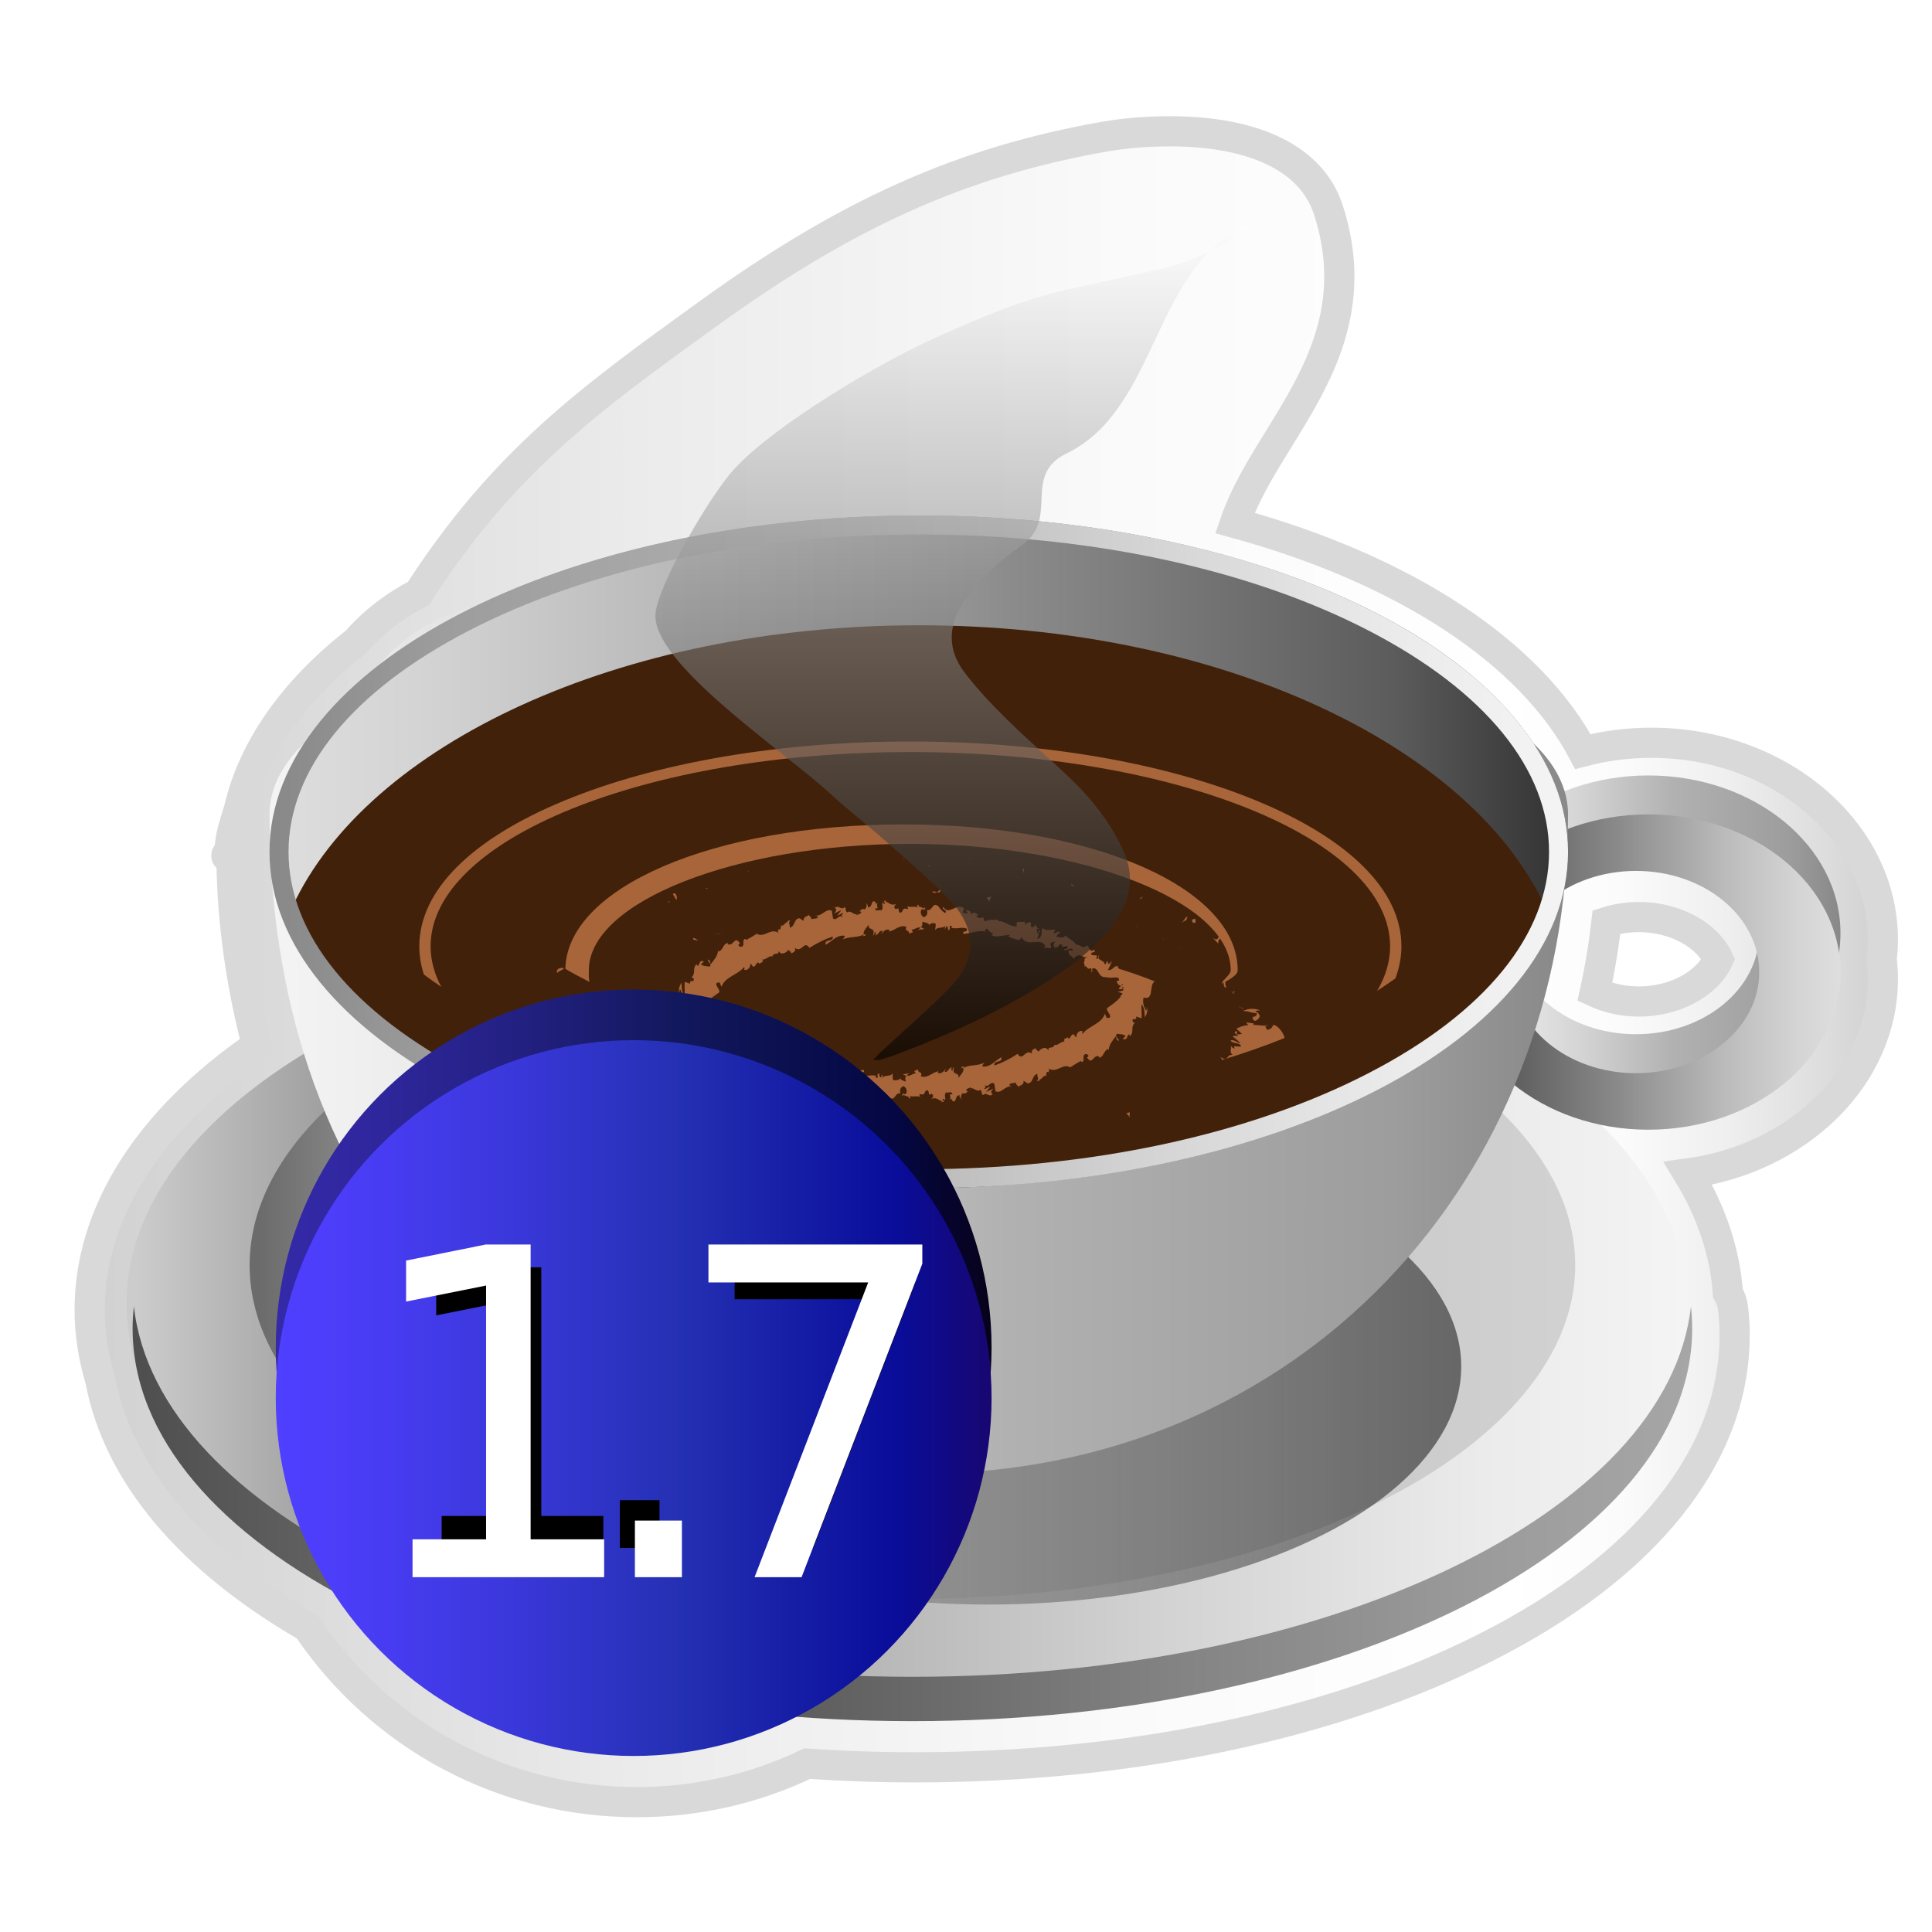 <?xml version="1.0" encoding="UTF-8" standalone="no"?>
<!-- Generator: Adobe Illustrator 16.0.0, SVG Export Plug-In . SVG Version: 6.00 Build 0)  -->

<svg
   xmlns:dc="http://purl.org/dc/elements/1.1/"
   xmlns:cc="http://creativecommons.org/ns#"
   xmlns:rdf="http://www.w3.org/1999/02/22-rdf-syntax-ns#"
   xmlns:svg="http://www.w3.org/2000/svg"
   xmlns="http://www.w3.org/2000/svg"
   xmlns:xlink="http://www.w3.org/1999/xlink"
   xmlns:sodipodi="http://sodipodi.sourceforge.net/DTD/sodipodi-0.dtd"
   xmlns:inkscape="http://www.inkscape.org/namespaces/inkscape"
   version="1.1"
   id="Capa_1"
   x="0px"
   y="0px"
   width="64px"
   height="64px"
   viewBox="0 0 64 64"
   enable-background="new 0 0 64 64"
   xml:space="preserve"
   inkscape:version="0.91 r"
   sodipodi:docname="openjdk17.svg"><defs
     id="defs337"><linearGradient
       y2="32.022"
       x2="62.372"
       y1="32.022"
       x1="2.97"
       gradientUnits="userSpaceOnUse"
       id="SVGID_1_"><stop
         id="stop9"
         style="stop-color:#D1D1D1"
         offset="0" /><stop
         id="stop11"
         style="stop-color:#D2D2D2"
         offset="0.008" /><stop
         id="stop13"
         style="stop-color:#EBEBEB"
         offset="0.303" /><stop
         id="stop15"
         style="stop-color:#FAFAFA"
         offset="0.573" /><stop
         id="stop17"
         style="stop-color:#FFFFFF"
         offset="0.792" /><stop
         id="stop19"
         style="stop-color:#FBFBFB"
         offset="0.854" /><stop
         id="stop21"
         style="stop-color:#EFEFEF"
         offset="0.913" /><stop
         id="stop23"
         style="stop-color:#DCDCDC"
         offset="0.971" /><stop
         id="stop25"
         style="stop-color:#D0D0D0"
         offset="1" /></linearGradient><linearGradient
       y2="140.821"
       x2="32.671"
       y1="316.887"
       x1="32.671"
       gradientUnits="userSpaceOnUse"
       id="SVGID_2_"><stop
         id="stop28"
         style="stop-color:#404040"
         offset="0.006" /><stop
         id="stop30"
         style="stop-color:#787878"
         offset="0.135" /><stop
         id="stop32"
         style="stop-color:#999999"
         offset="0.433" /><stop
         id="stop34"
         style="stop-color:#B7B7B7"
         offset="0.641" /><stop
         id="stop36"
         style="stop-color:#D0D0D0"
         offset="0.865" /><stop
         id="stop38"
         style="stop-color:#D9D9D9"
         offset="1" /></linearGradient><linearGradient
       y2="30.91"
       x2="60.968"
       y1="30.91"
       x1="48.237"
       gradientUnits="userSpaceOnUse"
       id="SVGID_7_"><stop
         id="stop97"
         style="stop-color:#F4F4F4"
         offset="0" /><stop
         id="stop99"
         style="stop-color:#EBEBEB"
         offset="0.131" /><stop
         id="stop101"
         style="stop-color:#D1D1D1"
         offset="0.348" /><stop
         id="stop103"
         style="stop-color:#B1B1B1"
         offset="0.567" /><stop
         id="stop105"
         style="stop-color:#9D9D9D"
         offset="0.865" /><stop
         id="stop107"
         style="stop-color:#898989"
         offset="0.994" /></linearGradient><linearGradient
       y2="32.201"
       x2="60.968"
       y1="32.201"
       x1="48.237"
       gradientUnits="userSpaceOnUse"
       id="SVGID_8_"><stop
         id="stop112"
         style="stop-color:#333333"
         offset="0.006" /><stop
         id="stop114"
         style="stop-color:#5C5C5C"
         offset="0.135" /><stop
         id="stop116"
         style="stop-color:#8C8C8C"
         offset="0.433" /><stop
         id="stop118"
         style="stop-color:#929292"
         offset="0.462" /><stop
         id="stop120"
         style="stop-color:#BBBBBB"
         offset="0.7" /><stop
         id="stop122"
         style="stop-color:#D4D4D4"
         offset="0.887" /><stop
         id="stop124"
         style="stop-color:#DEDEDE"
         offset="1" /></linearGradient><linearGradient
       y2="34.535"
       x2="51.944"
       y1="34.535"
       x1="8.928"
       gradientUnits="userSpaceOnUse"
       id="SVGID_9_"><stop
         id="stop129"
         style="stop-color:#F4F4F4"
         offset="0" /><stop
         id="stop131"
         style="stop-color:#EBEBEB"
         offset="0.131" /><stop
         id="stop133"
         style="stop-color:#D1D1D1"
         offset="0.348" /><stop
         id="stop135"
         style="stop-color:#B1B1B1"
         offset="0.567" /><stop
         id="stop137"
         style="stop-color:#9D9D9D"
         offset="0.865" /><stop
         id="stop139"
         style="stop-color:#898989"
         offset="0.994" /></linearGradient><linearGradient
       y2="19.848"
       x2="16.241"
       y1="26.56"
       x1="16.241"
       gradientUnits="userSpaceOnUse"
       id="SVGID_10_"><stop
         id="stop144"
         style="stop-color:#FFFFFF"
         offset="0" /><stop
         id="stop146"
         style="stop-color:#FFFFFF;stop-opacity:0"
         offset="1" /></linearGradient><linearGradient
       y2="28.219"
       x2="51.944"
       y1="28.219"
       x1="8.928"
       gradientUnits="userSpaceOnUse"
       id="SVGID_11_"><stop
         id="stop151"
         style="stop-color:#DEDEDE"
         offset="0" /><stop
         id="stop153"
         style="stop-color:#D4D4D4"
         offset="0.113" /><stop
         id="stop155"
         style="stop-color:#BBBBBB"
         offset="0.3" /><stop
         id="stop157"
         style="stop-color:#929292"
         offset="0.538" /><stop
         id="stop159"
         style="stop-color:#8C8C8C"
         offset="0.567" /><stop
         id="stop161"
         style="stop-color:#5C5C5C"
         offset="0.865" /><stop
         id="stop163"
         style="stop-color:#333333"
         offset="0.994" /></linearGradient><filter
       id="filter4637"><feGaussianBlur
         id="feGaussianBlur4639"
         stdDeviation="4" /></filter><filter
       height="1.487"
       y="-0.244"
       width="1.285"
       x="-0.143"
       id="filter4641"><feGaussianBlur
         id="feGaussianBlur4643"
         stdDeviation="0.944" /></filter><linearGradient
       y2="42.003"
       x2="41.733"
       y1="42.003"
       x1="9.847"
       gradientUnits="userSpaceOnUse"
       id="SVGID_14_-8"><stop
         id="stop302"
         style="stop-color:#3429A8"
         offset="0" /><stop
         id="stop304"
         style="stop-color:#30279F"
         offset="0.119" /><stop
         id="stop306"
         style="stop-color:#242185"
         offset="0.317" /><stop
         id="stop308-7"
         style="stop-color:#12185C"
         offset="0.567" /><stop
         id="stop310-3"
         style="stop-color:#040743"
         offset="0.865" /><stop
         id="stop312-9"
         style="stop-color:#07021C"
         offset="0.994" /></linearGradient><linearGradient
       y2="43.419"
       x2="41.733"
       y1="43.419"
       x1="9.847"
       gradientUnits="userSpaceOnUse"
       id="SVGID_15_-2"><stop
         id="stop317"
         style="stop-color:#4F3FFF"
         offset="0" /><stop
         id="stop319"
         style="stop-color:#4A3DF6"
         offset="0.119" /><stop
         id="stop321"
         style="stop-color:#3B38DC"
         offset="0.317" /><stop
         id="stop323"
         style="stop-color:#2430B3"
         offset="0.567" /><stop
         id="stop325-1"
         style="stop-color:#090D9A"
         offset="0.865" /><stop
         id="stop327-4"
         style="stop-color:#170773"
         offset="0.994" /></linearGradient><linearGradient
       inkscape:collect="always"
       xlink:href="#SVGID_14_-8"
       id="linearGradient3599"
       gradientUnits="userSpaceOnUse"
       x1="9.135"
       y1="45.474"
       x2="32.847"
       y2="45.474" /><linearGradient
       inkscape:collect="always"
       xlink:href="#SVGID_15_-2"
       id="linearGradient3601"
       gradientUnits="userSpaceOnUse"
       x1="9.135"
       y1="45.474"
       x2="32.847"
       y2="45.474" /><linearGradient
       style="fill:url(#linearGradient3597)"
       id="SVGID_13_"
       gradientUnits="userSpaceOnUse"
       x1="5.623"
       y1="44.634"
       x2="43.413"
       y2="44.634"><stop
         offset="0"
         style="stop-color:#A83829;fill:url(#linearGradient3597)"
         id="stop293" /><stop
         offset="0.119"
         style="stop-color:#9F3326;fill:url(#linearGradient3597)"
         id="stop295" /><stop
         offset="0.317"
         style="stop-color:#85271E;fill:url(#linearGradient3597)"
         id="stop297" /><stop
         offset="0.567"
         style="stop-color:#5C1212;fill:url(#linearGradient3597)"
         id="stop299" /><stop
         offset="0.865"
         style="stop-color:#430604;fill:url(#linearGradient3597)"
         id="stop301" /><stop
         offset="0.994"
         style="stop-color:#1C0602;fill:url(#linearGradient3597)"
         id="stop303" /></linearGradient><linearGradient
       style="fill:url(#linearGradient3597)"
       id="SVGID_14_"
       gradientUnits="userSpaceOnUse"
       x1="5.623"
       y1="46.313"
       x2="43.413"
       y2="46.313"><stop
         offset="0"
         style="stop-color:#FF553F;fill:url(#linearGradient3597)"
         id="stop308" /><stop
         offset="0.119"
         style="stop-color:#F64F3C;fill:url(#linearGradient3597)"
         id="stop310" /><stop
         offset="0.317"
         style="stop-color:#DC3F33;fill:url(#linearGradient3597)"
         id="stop312" /><stop
         offset="0.567"
         style="stop-color:#B32424;fill:url(#linearGradient3597)"
         id="stop314" /><stop
         offset="0.865"
         style="stop-color:#9A0E09;fill:url(#linearGradient3597)"
         id="stop316" /><stop
         offset="0.994"
         style="stop-color:#731807;fill:url(#linearGradient3597)"
         id="stop318" /></linearGradient></defs><sodipodi:namedview
     pagecolor="#ffffff"
     bordercolor="#666666"
     borderopacity="1"
     objecttolerance="10"
     gridtolerance="10"
     guidetolerance="10"
     inkscape:pageopacity="0"
     inkscape:pageshadow="2"
     inkscape:window-width="640"
     inkscape:window-height="480"
     id="namedview335"
     showgrid="false"
     inkscape:zoom="8.8167377"
     inkscape:cx="38.521638"
     inkscape:cy="6.2680977"
     inkscape:current-layer="Capa_1" /><filter
     id="AI_DesenfoqueGaussiano_4"
     x="-0.143"
     width="1.285"
     y="-0.244"
     height="1.487"><feGaussianBlur
       stdDeviation="0.944"
       id="feGaussianBlur4" /></filter><path
     inkscape:connector-curvature="0"
     style="fill:url(#SVGID_1_);stroke:url(#SVGID_2_);stroke-miterlimit:10"
     id="path40"
     d="m 62.372,31.132 c 0,-3.599 -3.44,-6.527 -7.67,-6.527 -0.769,0 -1.535,0.098 -2.267,0.291 -1.741,-3.29 -5.9,-6.031 -11.528,-7.571 0.336,-0.979 0.892,-1.877 1.473,-2.817 1.25,-2.027 2.669,-4.325 1.625,-7.552 -0.544,-1.682 -2.414,-2.607 -5.267,-2.607 -0.981,0 -1.75,0.108 -2.118,0.172 -4.716,0.825 -8.527,2.522 -13.153,5.863 -3.922,2.831 -6.78,4.895 -9.602,9.269 -0.809,0.42 -1.515,0.968 -2.065,1.604 -2.069,1.616 -3.409,3.523 -3.879,5.526 -0.132,0.456 -0.312,0.923 -0.312,1.393 0,0.051 -0.109,0.104 -0.109,0.154 l 0,0.038 c 0,0.026 0.109,0.051 0.109,0.075 0,0.038 0.058,0.075 0.061,0.113 0.029,2.067 0.333,4.104 0.845,6.074 -3.594,2.47 -5.545,5.555 -5.545,8.761 0,0.78 0.123,1.563 0.353,2.328 0.585,3.102 2.955,5.924 6.858,8.181 2.458,3.636 6.511,5.798 10.909,5.798 1.978,0 3.877,-0.428 5.65,-1.275 1.186,0.081 2.391,0.122 3.585,0.122 7.099,0 13.795,-1.403 18.853,-3.95 5.343,-2.69 8.284,-6.371 8.284,-10.364 0,-0.285 -0.017,-0.581 -0.05,-0.878 -0.021,-0.189 -0.081,-0.365 -0.173,-0.52 -0.097,-1.355 -0.544,-2.692 -1.32,-3.961 3.652,-0.498 6.453,-3.199 6.453,-6.446 0,-0.21 -0.014,-0.426 -0.039,-0.645 0.025,-0.222 0.039,-0.439 0.039,-0.649 z m -8.078,2.044 c -0.521,0 -1.025,-0.111 -1.463,-0.315 0.17,-0.772 0.299,-1.548 0.386,-2.319 0.339,-0.107 0.702,-0.163 1.077,-0.163 1.187,0 2.252,0.583 2.63,1.399 -0.378,0.815 -1.444,1.398 -2.63,1.398 z"
     stroke-miterlimit="10" /><g
     id="g42"><linearGradient
       y2="43.168"
       x2="55.855"
       y1="43.168"
       x1="4.19"
       gradientUnits="userSpaceOnUse"
       id="SVGID_3_"><stop
         id="stop45"
         style="stop-color:#CCCCCC"
         offset="0.006" /><stop
         id="stop47"
         style="stop-color:#9D9D9D"
         offset="0.135" /><stop
         id="stop49"
         style="stop-color:#B1B1B1"
         offset="0.433" /><stop
         id="stop51"
         style="stop-color:#D1D1D1"
         offset="0.652" /><stop
         id="stop53"
         style="stop-color:#EBEBEB"
         offset="0.869" /><stop
         id="stop55"
         style="stop-color:#F4F4F4"
         offset="1" /></linearGradient><ellipse
       style="fill:url(#SVGID_3_)"
       id="ellipse57"
       ry="13.008"
       rx="25.832"
       cy="43.167"
       cx="30.022" /><linearGradient
       y2="41.909"
       x2="52.181"
       y1="41.909"
       x1="8.269"
       gradientUnits="userSpaceOnUse"
       id="SVGID_4_"><stop
         id="stop60"
         style="stop-color:#6B6B6B"
         offset="0.006" /><stop
         id="stop62"
         style="stop-color:#9D9D9D"
         offset="0.135" /><stop
         id="stop64"
         style="stop-color:#B1B1B1"
         offset="0.433" /><stop
         id="stop66"
         style="stop-color:#C8C8C8"
         offset="0.768" /><stop
         id="stop68"
         style="stop-color:#D1D1D1"
         offset="0.99" /></linearGradient><ellipse
       style="fill:url(#SVGID_4_)"
       id="ellipse70"
       ry="11.055"
       rx="21.956"
       cy="41.91"
       cx="30.225" /><g
       style="opacity:0.5;filter:url(#AI_DesenfoqueGaussiano_4)"
       id="g72"><linearGradient
         y2="45.267"
         x2="48.405"
         y1="45.267"
         x1="17.082"
         gradientUnits="userSpaceOnUse"
         id="SVGID_5_"><stop
           id="stop75"
           style="stop-color:#000000;stop-opacity:0"
           offset="0" /><stop
           id="stop77"
           style="stop-color:#000000"
           offset="1" /></linearGradient><ellipse
         style="fill:url(#SVGID_5_)"
         id="ellipse79"
         ry="7.886"
         rx="15.661"
         cy="45.267"
         cx="32.744" /></g><linearGradient
       y2="50.144"
       x2="56.057"
       y1="50.144"
       x1="4.394"
       gradientUnits="userSpaceOnUse"
       id="SVGID_6_"><stop
         id="stop82"
         style="stop-color:#4F4F4F"
         offset="0.006" /><stop
         id="stop84"
         style="stop-color:#636363"
         offset="0.135" /><stop
         id="stop86"
         style="stop-color:#5E5E5E"
         offset="0.433" /><stop
         id="stop88"
         style="stop-color:#838383"
         offset="0.668" /><stop
         id="stop90"
         style="stop-color:#9C9C9C"
         offset="0.875" /><stop
         id="stop92"
         style="stop-color:#A6A6A6"
         offset="1" /></linearGradient><path
       inkscape:connector-curvature="0"
       style="fill:url(#SVGID_6_)"
       id="path94"
       d="m 30.226,55.546 c -13.777,0 -25.034,-5.43 -25.791,-12.273 -0.026,0.243 -0.042,0.488 -0.042,0.734 0,7.185 11.565,13.008 25.832,13.008 14.266,0 25.831,-5.824 25.831,-13.008 0,-0.246 -0.015,-0.491 -0.041,-0.734 -0.756,6.843 -12.013,12.273 -25.789,12.273 z" /></g><path
     inkscape:connector-curvature="0"
     style="fill:url(#SVGID_7_)"
     id="path109"
     d="m 54.603,25.688 c -3.515,0 -6.365,2.338 -6.365,5.222 0,2.885 2.851,5.223 6.365,5.223 3.516,0 6.365,-2.338 6.365,-5.223 0,-2.885 -2.85,-5.222 -6.365,-5.222 z m -0.409,8.572 c -2.255,0 -4.083,-1.5 -4.083,-3.351 0,-1.85 1.828,-3.35 4.083,-3.35 2.255,0 4.083,1.5 4.083,3.35 0,1.851 -1.828,3.351 -4.083,3.351 z" /><path
     inkscape:connector-curvature="0"
     style="fill:url(#SVGID_8_)"
     id="path126"
     d="m 54.603,26.978 c -3.515,0 -6.365,2.338 -6.365,5.223 0,2.884 2.851,5.222 6.365,5.222 3.516,0 6.365,-2.338 6.365,-5.222 0,-2.885 -2.85,-5.223 -6.365,-5.223 z m -0.409,8.573 c -2.255,0 -4.083,-1.5 -4.083,-3.35 0,-1.85 1.828,-3.351 4.083,-3.351 2.255,0 4.083,1.501 4.083,3.351 0,1.85 -1.828,3.35 -4.083,3.35 z" /><path
     inkscape:connector-curvature="0"
     style="fill:url(#SVGID_9_)"
     id="path141"
     d="m 51.944,27 c 0,12 -8.812,21.821 -21.508,21.821 C 15.957,48.821 8.928,39 8.928,27 c 0,-9 43.016,-9 43.016,0 z" /><path
     inkscape:connector-curvature="0"
     style="fill:url(#SVGID_10_)"
     id="path148"
     d="m 20.556,21.636 c 0.595,1.639 -0.855,3.668 -3.239,4.535 -2.383,0.864 -4.797,0.238 -5.392,-1.4 -0.596,-1.638 0.855,-3.668 3.238,-4.534 2.383,-0.866 4.798,-0.238 5.393,1.399 z" /><ellipse
     style="fill:url(#SVGID_11_)"
     id="ellipse165"
     ry="11.144"
     rx="21.508"
     cy="28.219"
     cx="30.436" /><g
     id="g167"><path
       style="fill:#42210b"
       inkscape:connector-curvature="0"
       id="path169"
       d="m 30.436,39.363 c 9.916,0 18.263,-3.95 20.751,-9.325 -2.488,-5.375 -10.836,-9.325 -20.751,-9.325 -9.916,0 -18.264,3.95 -20.751,9.325 2.487,5.375 10.835,9.325 20.751,9.325 z" /></g><g
     id="g171"><linearGradient
       y2="28.219"
       x2="51.944"
       y1="28.219"
       x1="8.928"
       gradientUnits="userSpaceOnUse"
       id="SVGID_12_"><stop
         id="stop174"
         style="stop-color:#898989"
         offset="0.006" /><stop
         id="stop176"
         style="stop-color:#9D9D9D"
         offset="0.135" /><stop
         id="stop178"
         style="stop-color:#B1B1B1"
         offset="0.433" /><stop
         id="stop180"
         style="stop-color:#D1D1D1"
         offset="0.652" /><stop
         id="stop182"
         style="stop-color:#EBEBEB"
         offset="0.869" /><stop
         id="stop184"
         style="stop-color:#F4F4F4"
         offset="1" /></linearGradient><path
       inkscape:connector-curvature="0"
       style="fill:url(#SVGID_12_)"
       id="path186"
       d="m 30.436,17.704 c 5.646,0 10.944,1.135 14.918,3.194 3.845,1.992 5.96,4.591 5.96,7.321 0,2.73 -2.115,5.33 -5.96,7.321 -3.975,2.059 -9.272,3.192 -14.918,3.192 -5.646,0 -10.945,-1.132 -14.919,-3.191 -3.843,-1.992 -5.959,-4.591 -5.959,-7.321 0,-2.73 2.116,-5.33 5.959,-7.321 3.974,-2.06 9.273,-3.195 14.919,-3.195 m 0,-0.629 c -11.878,0 -21.508,4.989 -21.508,11.145 0,6.155 9.63,11.144 21.508,11.144 11.878,0 21.508,-4.989 21.508,-11.144 0,-6.156 -9.63,-11.145 -21.508,-11.145 l 0,0 z" /></g><g
     style="filter:url(#AI_DesenfoqueGaussiano_4)"
     id="g188"><path
       style="fill:#42210b"
       inkscape:connector-curvature="0"
       id="path190"
       d="m 35.657,29.434 c 0.007,0 0.015,0.002 0.019,-0.002 l -0.021,-0.015 c 10e-4,0.006 10e-4,0.011 0.002,0.017 l 0,0 z" /><path
       style="fill:#42210b"
       inkscape:connector-curvature="0"
       id="path192"
       d="m 18.455,32.229 c -0.048,-0.128 0.103,-0.188 0.225,-0.159 -0.008,0.057 -0.15,0.081 -0.225,0.159 z m 3.949,-2.417 -0.114,-0.194 c 0.093,-0.103 0.168,0.132 0.114,0.194 z m 9.741,-1.388 -0.138,0.029 0.188,-0.051 -0.05,0.022 z m 1.744,0.527 c 0.03,-0.106 -0.07,-0.164 0.042,-0.175 l -0.042,0.175 z m 1.604,0.325 0.111,0.098 c -0.059,-0.03 -0.138,-0.026 -0.111,-0.098 z m 4.026,1.29 c -0.061,-0.106 -0.032,-0.112 0.086,-0.13 -0.03,0.033 0.058,0.166 -0.086,0.13 z m 0.833,0.687 c 0,0 -0.044,-0.048 -0.09,-0.095 -0.046,-0.047 -0.093,-0.094 -0.093,-0.094 0.271,0.212 0.179,-0.33 0.319,0.039 -0.113,-0.053 -0.125,0.064 -0.136,0.15 z m -7.585,-1.393 -0.088,-0.12 0.155,-0.038 -0.067,0.158 z m 7.881,2.822 -0.051,0.031 c -0.094,-0.031 -0.047,-0.184 -0.077,-0.24 0.137,-0.037 0.016,0.251 0.128,0.209 l 0.064,-0.038 c -0.026,0.021 -0.048,0.033 -0.064,0.038 z m 0.476,0.694 -0.036,-0.019 c -0.008,10e-4 -0.02,0.004 -0.032,0.009 l -0.002,-0.027 0.034,0.019 c 0.024,-0.004 0.03,0.006 0.036,0.018 0,0 0.02,0.011 0.038,0.021 0.017,0.01 0.035,0.022 0.035,0.022 -0.06,0.003 -0.062,-0.023 -0.073,-0.043 z m 0.469,0.44 c -0.156,-0.024 -0.046,-0.109 -0.116,-0.125 0.093,0 0.19,-0.065 0.148,-0.129 -0.289,-0.027 -0.206,-0.063 -0.453,-0.071 0.205,-0.104 0.433,-0.082 0.576,-0.021 -0.047,0.003 -0.118,-0.006 -0.163,0.03 0.175,0.082 0.2,0.216 0.008,0.316 z" /><path
       style="fill:#a86539"
       inkscape:connector-curvature="0"
       id="path194"
       d="m 39.979,35.263 c 0.003,0 0.006,-10e-4 0.009,-0.002 -0.008,-0.007 -0.013,-0.013 -0.021,-0.022 0.006,0.009 0.008,0.017 0.012,0.024 z" /><path
       style="fill:#a86539"
       inkscape:connector-curvature="0"
       id="path196"
       d="m 41.602,26.515 c -3.06,-1.258 -7.125,-1.952 -11.446,-1.952 -4.32,0 -8.385,0.693 -11.445,1.952 -3.109,1.278 -4.821,2.994 -4.821,4.833 0,0.315 0.052,0.627 0.152,0.934 0.184,0.139 0.376,0.275 0.575,0.408 -0.229,-0.433 -0.353,-0.881 -0.353,-1.342 0,-3.549 7.129,-6.436 15.892,-6.436 8.763,0 15.893,2.887 15.893,6.436 0,0.507 -0.15,1 -0.428,1.473 0.209,-0.134 0.409,-0.271 0.603,-0.411 0.13,-0.348 0.2,-0.702 0.2,-1.062 0,-1.839 -1.713,-3.556 -4.822,-4.833 z" /><path
       style="fill:#a86539"
       inkscape:connector-curvature="0"
       id="path198"
       d="M 23.59,34.073 C 23.582,34.025 23.538,33.987 23.507,33.947 23.43,33.872 23.364,33.779 23.456,33.693 l -0.08,0.025 c -0.091,-0.016 0.04,-0.05 0.054,-0.074 -0.064,0.013 -0.069,0.047 -0.118,0.034 -0.081,-0.142 -0.038,-0.313 0.071,-0.445 0.11,-0.136 0.273,-0.239 0.427,-0.349 0.107,-0.081 -0.26,-0.341 0.028,-0.339 0,0 0.016,0.036 0.032,0.072 0.017,0.036 0.033,0.072 0.033,0.072 0.051,-0.164 0.188,-0.267 0.335,-0.353 0.145,-0.089 0.301,-0.164 0.416,-0.308 0,0.039 0.022,0.078 -0.007,0.093 0.115,0.058 0.241,-0.111 0.202,-0.191 0.053,-0.015 0.049,0.065 0.099,0.09 0.095,0.028 0.107,-0.196 0.192,-0.116 0.008,0.008 0.004,0.022 -0.002,0.035 0.043,-0.052 0.194,-0.062 0.108,-0.15 0.146,0.004 0.218,-0.14 0.346,-0.109 0.015,-0.153 0.242,-0.009 0.195,-0.2 0.061,0.19 0.281,0.085 0.334,-0.029 -0.008,0.066 0.092,0.04 0.085,0.129 0.093,-0.027 0.169,-0.085 0.122,-0.181 0.241,0.185 0.306,-0.273 0.485,10e-4 0.259,-0.167 0.516,-0.289 0.774,-0.377 0.026,0.199 -0.29,0.067 -0.237,0.272 0.23,-0.123 0.347,-0.315 0.607,-0.301 0.069,0.017 -0.023,0.091 -0.041,0.127 0.24,-0.116 0.489,-0.042 0.703,-0.17 0.001,0.019 -0.021,0.041 -0.042,0.059 0.043,-0.011 0.106,0.02 0.092,-0.071 l -0.041,0.028 c -0.086,-0.125 0.151,-0.291 0.154,-0.359 -0.053,0.265 0.233,0.049 0.139,0.386 0.028,-0.02 0.061,-0.065 0.049,-0.125 0.046,0.014 0.062,0.049 0.023,0.121 0.156,-0.061 0.093,-0.152 0.239,-0.159 0.002,0.044 -0.026,0.063 -0.038,0.114 0.068,-0.088 0.138,-0.179 0.264,-0.147 -0.006,0.026 0.009,0.061 -0.027,0.061 0.21,-0.019 0.356,-0.241 0.593,-0.159 -0.067,0.192 0.08,0.062 0.094,0.227 l 0.125,-0.048 -0.05,-0.082 c 0.11,0.005 0.208,-0.116 0.303,-0.06 l -0.083,0.067 c 0,0 0.051,-0.007 0.103,-0.015 0.052,-0.008 0.104,-0.014 0.104,-0.014 L 30.504,30.71 c 0.115,-0.083 -0.023,-0.21 0.124,-0.16 -0.031,0.016 0.15,0.005 0.15,0.104 0,0 0,0 0,0.001 0,-0.051 0.134,-0.105 0.213,-0.06 0.019,0.054 -0.019,0.182 -0.006,0.218 0.061,-0.135 0.264,-0.026 0.343,-0.167 -0.025,0.032 -0.031,0.12 -0.025,0.137 l 0.055,-0.108 c 0.048,0.04 0.055,0.058 0.041,0.126 0.152,0.032 -0.031,-0.213 0.144,-0.109 -0.015,0.008 -0.01,0.024 -0.041,0.04 0.18,0.059 0.362,-0.04 0.523,0.03 0.03,0.171 -0.151,0.027 -0.11,0.172 0.241,-0.006 0.524,-0.141 0.751,-0.068 l -0.04,-0.024 c 0.072,-0.229 0.153,0.141 0.29,0.051 -0.033,0.013 -0.062,0.123 -0.05,0.098 0.15,0.062 0.332,-0.002 0.589,-0.027 l -0.044,0.054 c 0.08,0.072 0.236,0.079 0.326,0.13 0.046,-0.051 0.1,-0.028 0.088,-0.121 0.109,0.201 0.262,0.195 0.419,0.182 0.153,-0.012 0.312,-0.031 0.394,0.148 -0.031,-0.009 -0.092,0.026 -0.066,0.034 l 0.241,0.02 c 0.021,-0.102 -0.007,-0.068 -0.024,-0.158 0.05,-0.049 0.133,-0.072 0.188,-0.051 -0.127,0.027 -0.06,0.155 -0.039,0.223 0.005,-0.031 0.032,-0.059 0.042,-0.089 0.044,0.211 0.1,-0.187 0.211,-0.013 l -0.03,0.046 c 0.069,-0.002 0.155,-0.046 0.213,-0.008 -0.024,0.12 -0.086,0.026 -0.132,0.114 0.09,0.027 0.272,-0.134 0.301,0.008 -0.054,0.014 -0.105,-0.009 -0.157,0.005 0.024,0.165 0.048,0.137 0.102,0.184 l -0.005,-0.006 c 0,0 0.029,0.029 0.058,0.06 0.029,0.031 0.056,0.061 0.056,0.061 l -0.019,-0.05 c 0.127,-0.113 0.19,-0.1 0.249,-0.073 0.062,0.027 0.115,0.072 0.24,0.021 -0.24,0.095 -0.081,0.085 -0.164,0.196 0.016,0.05 0.046,0.113 0.01,0.138 0.124,-0.058 0.055,0.131 0.232,0.048 -0.021,0.037 0.062,0.043 -0.016,0.125 0.096,0.021 0.027,-0.074 0.064,-0.115 0.104,-0.022 0.152,0.059 0.201,0.143 0.023,0.042 0.05,0.082 0.089,0.11 0.037,0.028 0.087,0.046 0.162,0.04 0.191,0.05 0.328,-0.032 0.509,0.047 -0.009,0.044 -0.05,0.061 -0.088,0.067 -0.039,0.007 -0.073,0.003 -0.073,0.003 0.013,0.105 0.059,0.146 0.155,0.181 -0.043,0.01 -0.06,0.042 -0.087,0.089 0.044,0.043 0.164,-0.053 0.155,0.052 -0.053,0.013 -0.135,0.039 -0.192,0.042 0.037,0.018 0.086,0.03 0.132,0.045 0.045,0.017 0.093,0.036 0.13,0.061 -0.062,0.049 -0.132,0.01 -0.191,0.013 0.075,0.05 0.154,0.15 0.288,0.138 L 37.4,33.059 c -0.024,0.019 -0.1,0.031 -0.123,0.021 -0.12,-0.027 0,-0.109 0.037,-0.132 0,0 0.016,0.009 0.028,0.019 0.011,0.01 0.023,0.02 0.023,0.02 0.117,-0.079 0.072,-0.129 0.003,-0.169 -0.069,-0.041 -0.18,-0.059 -0.203,-0.11 0,0 0.049,-0.015 0.096,-0.032 0.05,-0.014 0.098,-0.029 0.098,-0.029 0,0 -0.052,-0.004 -0.104,-0.009 -0.054,-10e-4 -0.105,-0.002 -0.105,-0.002 0.024,-0.048 0.1,-0.127 0.164,-0.095 0.019,-0.125 -0.106,-0.022 -0.073,-0.145 0.008,-0.017 0.018,-0.02 0.028,-0.019 l -0.107,-0.03 c 0.044,-0.013 0.095,-0.098 0.113,-0.039 C 37.258,32.211 37.183,32.145 37.12,32.133 37.054,32.118 37.006,32 37.032,32 l 0.021,0 c -0.222,0 -0.117,0.123 -0.357,0.139 0,0 0.036,-0.062 0.072,-0.144 0.032,-0.082 0.066,-0.154 0.066,-0.154 l -0.109,0.098 c -0.016,-0.017 -0.046,-0.05 -0.005,-0.088 -0.132,0.022 -0.027,0.057 -0.123,0.099 -0.016,-0.165 -0.29,-0.12 -0.187,-0.312 -0.095,0.067 0.046,0.122 -0.099,0.122 0.103,-0.213 -0.14,-0.037 -0.173,-0.175 0.093,-0.089 0.147,0.013 0.112,-0.129 -0.165,0.147 -0.157,-0.136 -0.26,-0.14 -0.084,0.143 -0.206,-0.025 -0.367,-0.033 0.018,-0.022 -0.036,-0.07 -0.108,-0.125 -0.073,-0.053 -0.162,-0.113 -0.215,-0.165 l 0.015,-0.024 c -0.092,0.142 -0.212,0.066 -0.322,0.063 0.041,-0.091 0.072,-0.12 0.143,-0.142 l -0.094,-0.033 c -0.041,0.042 -0.08,0.058 -0.147,0.056 l 0.068,-0.107 c -0.129,-0.034 -0.301,0.055 -0.435,-0.068 -0.044,0.106 0.022,0.338 -0.165,0.362 0.013,-0.061 0.04,-0.163 0.091,-0.173 -0.017,0.003 -0.066,0.033 -0.087,0 l 0.099,-0.08 c -0.059,-0.064 -0.065,0.071 -0.119,0.046 0.028,-0.083 -0.023,-0.072 0.005,-0.136 0.018,-0.004 0.04,0.047 0.074,0.021 -0.062,-0.033 -0.127,-0.104 -0.134,-0.175 -0.01,0.05 -0.035,0.114 -0.086,0.112 -0.127,-0.026 -0.014,-0.113 -0.074,-0.175 -0.048,0.052 -0.113,-0.028 -0.15,0.097 -0.036,-0.009 -0.027,-0.069 -0.032,-0.107 -0.08,0.039 -0.312,-0.053 -0.271,0.1 l 0.014,0.188 C 33.688,30.821 33.968,31 33.963,31 L 34,31 c 0,0 0,-0.279 0,-0.282 l -0.166,-0.049 c 0.004,0.005 -0.076,-0.012 -0.076,-0.006 -0.24,0.109 -0.466,-0.172 -0.693,-0.153 l -0.012,-0.048 c -0.136,0.029 -0.3,-0.019 -0.408,0.062 -0.038,-0.006 -0.082,-0.093 -0.056,-0.142 -0.104,0.02 -0.124,0.064 -0.256,-0.023 0.11,-0.065 -0.027,-0.072 0.108,-0.044 -0.123,-0.053 -0.146,-0.126 -0.298,-0.023 0.062,-0.106 -0.082,-0.152 -0.148,-0.124 l 0.082,0.088 c -0.071,0.009 -0.13,-0.006 -0.19,-0.021 l 0.049,-0.144 c -0.124,-0.103 -0.253,-0.037 -0.37,0.016 -0.117,0.053 -0.223,0.09 -0.315,-0.063 -0.077,0.1 0.14,0.08 0.068,0.197 -0.12,-0.026 -0.235,-0.245 -0.273,-0.247 -0.165,-0.091 -0.167,0.209 -0.34,0.146 0.021,0.053 0.037,0.194 -0.094,0.24 -0.119,-0.022 -0.144,-0.223 -0.066,-0.265 0.03,-0.003 0.044,0.014 0.042,0.031 0.04,-0.018 0.093,-0.038 0.046,-0.097 l -0.018,0.052 c -0.06,-0.056 -0.229,-0.051 -0.188,-0.138 -0.095,0.049 -0.041,0.086 0.027,0.114 -0.156,-0.077 -0.246,-0.006 -0.408,-0.054 0.025,0.028 0.05,0.089 0.025,0.089 -0.239,-0.062 -0.104,0.102 -0.263,0.125 -0.093,-0.079 0.028,-0.193 -0.132,-0.12 -0.101,-0.052 -0.025,-0.14 0.013,-0.184 -0.146,0.106 -0.281,-0.059 -0.368,-0.073 L 29.4,29.814 c -0.047,0.027 -0.085,0.028 -0.125,0.031 l 0.05,0.103 c -0.047,-0.017 -0.085,-0.015 -0.087,-0.059 -0.043,0.071 0.046,0.172 -0.041,0.273 -0.065,-0.051 -0.181,0.065 -0.212,-0.071 0.177,0.032 0.006,-0.109 0.096,-0.159 -0.024,0.004 -0.051,0.003 -0.083,-0.009 -0.008,-0.015 0.005,-0.029 0.017,-0.038 -0.196,-0.112 -0.074,0.164 -0.265,0.175 0.018,-0.081 -0.057,-0.146 -0.088,-0.126 0.078,-0.005 0.05,0.127 -0.015,0.192 -0.128,-0.05 -0.128,0.058 -0.192,0.056 l 0.076,0.022 c -0.016,0.081 -0.078,0.076 -0.159,0.108 -0.014,-0.06 0.072,-0.049 0.038,-0.073 -0.076,0.146 -0.228,-0.121 -0.347,-0.013 -0.068,-0.045 -0.026,-0.145 -0.085,-0.175 -0.132,0.118 -0.176,-0.085 -0.319,0.019 0.062,0.098 0.064,0.072 -0.026,0.188 l 0.241,-0.109 -0.138,0.175 c 0.076,-0.009 0.15,-0.088 0.198,-0.077 -0.065,0.095 -0.061,0.069 -0.011,0.151 -0.128,-0.144 -0.19,0.119 -0.327,0.03 l -0.041,-0.26 C 27.351,30.083 27.256,30.35 27.01,30.33 l 0.084,0.031 c -0.009,0.108 -0.141,0.041 -0.207,0.096 -0.013,-0.087 -0.067,-0.108 -0.112,-0.155 0.019,0.063 -0.174,0.031 -0.152,0.206 l -0.132,-0.089 c -0.202,0 -0.148,0.29 -0.332,0.308 0.026,-0.106 -0.073,-0.144 0.028,-0.243 -0.061,0.016 -0.12,0.015 -0.103,0.073 -0.052,-0.042 -0.13,0.156 -0.21,0.093 -0.013,0.044 0.008,0.134 -0.06,0.146 -0.013,-0.015 -0.014,-0.042 -0.014,-0.042 0.014,0.042 -0.084,0.086 0.006,0.163 -0.136,-0.106 -0.26,-0.061 -0.378,-0.012 -0.12,0.048 -0.23,0.107 -0.355,0.025 -0.115,0.075 -0.254,0.157 -0.363,0.213 -0.005,-0.027 -0.019,-0.041 0.006,-0.041 -0.192,-0.006 0.019,0.266 -0.194,0.263 -0.156,-0.085 0.054,-0.112 -0.026,-0.134 -0.164,-0.244 -0.192,0.132 -0.393,0.047 l 0.02,-0.03 c -0.07,-0.019 -0.112,0.034 -0.153,0.098 -0.041,0.068 -0.08,0.146 -0.158,0.178 0,0 -0.008,-0.025 -0.024,-0.038 -0.011,0.182 -0.152,0.335 -0.247,0.458 -0.037,-0.116 0.018,-0.087 -0.084,-0.161 -0.045,0.055 0.137,0.13 0.054,0.239 -0.077,-0.021 -0.193,0.001 -0.294,-0.079 l 0.102,-0.09 c -0.167,-0.077 -0.134,0.116 -0.206,0.144 l -0.045,-0.055 c -0.073,0.08 -0.073,0.152 -0.075,0.223 -0.002,0.071 -0.01,0.134 -0.084,0.217 l 0.059,0.015 c 0.075,0.193 -0.151,0.019 -0.105,0.19 l -0.181,-0.063 c -0.014,0.092 0.009,0.33 -0.004,0.465 -0.05,-0.058 -0.075,-0.134 -0.088,-0.214 -0.009,-0.077 -0.008,-0.158 -0.015,-0.227 -0.022,0.037 -0.056,0.104 -0.075,0.17 -0.017,0.067 -0.015,0.136 0.019,0.171 -0.004,-0.037 -0.028,-0.094 0.012,-0.115 0.047,0.076 0.075,0.147 0.085,0.217 0.018,0.072 0.008,0.14 -0.007,0.214 -0.089,-0.024 -0.144,-0.012 -0.181,0.025 -0.037,0.036 -0.058,0.095 -0.067,0.161 -0.025,0.125 -0.017,0.263 -0.127,0.35 0.42,0.173 0.863,0.333 1.329,0.48 0.035,-0.058 0.039,-0.107 0.027,-0.148 z" /><path
       style="fill:#a86539"
       inkscape:connector-curvature="0"
       id="path200"
       d="m 36.893,32.196 c 0.008,0.047 0.052,0.084 0.084,0.124 0.077,0.075 0.146,0.167 0.054,0.253 l 0.081,-0.027 c 0.093,0.017 -0.039,0.052 -0.054,0.076 0.065,-0.014 0.067,-0.049 0.118,-0.037 0.081,0.141 0.041,0.314 -0.066,0.447 -0.106,0.137 -0.269,0.243 -0.422,0.354 -0.106,0.083 0.266,0.337 -0.023,0.339 0,0 -0.016,-0.035 -0.032,-0.071 -0.019,-0.036 -0.035,-0.071 -0.035,-0.071 -0.048,0.164 -0.185,0.269 -0.33,0.356 -0.144,0.093 -0.299,0.169 -0.411,0.315 10e-4,-0.039 -0.021,-0.077 0.007,-0.093 -0.117,-0.056 -0.239,0.115 -0.2,0.194 -0.053,0.015 -0.049,-0.064 -0.1,-0.088 -0.096,-0.027 -0.106,0.197 -0.189,0.119 -0.01,-0.009 -0.005,-0.024 0,-0.037 -0.042,0.053 -0.192,0.065 -0.105,0.152 -0.146,-0.002 -0.217,0.144 -0.344,0.113 -0.014,0.153 -0.243,0.013 -0.193,0.203 -0.063,-0.19 -0.281,-0.081 -0.334,0.034 0.008,-0.066 -0.092,-0.039 -0.086,-0.128 -0.093,0.029 -0.169,0.088 -0.12,0.183 -0.243,-0.182 -0.302,0.278 -0.485,0.005 -0.256,0.17 -0.513,0.296 -0.769,0.387 -0.03,-0.199 0.288,-0.071 0.232,-0.276 -0.229,0.126 -0.342,0.321 -0.603,0.311 -0.07,-0.018 0.022,-0.092 0.038,-0.128 -0.238,0.119 -0.488,0.048 -0.702,0.18 0,-0.019 0.021,-0.042 0.044,-0.06 -0.044,0.012 -0.107,-0.017 -0.092,0.072 l 0.042,-0.03 c 0.087,0.124 -0.148,0.294 -0.15,0.362 0.05,-0.266 -0.233,-0.046 -0.144,-0.384 -0.027,0.02 -0.06,0.066 -0.048,0.126 -0.046,-0.014 -0.062,-0.049 -0.024,-0.121 -0.155,0.064 -0.091,0.154 -0.237,0.162 -0.003,-0.044 0.025,-0.063 0.037,-0.115 -0.067,0.09 -0.136,0.182 -0.262,0.152 0.006,-0.027 -0.011,-0.062 0.026,-0.062 -0.209,0.022 -0.353,0.246 -0.591,0.167 0.065,-0.193 -0.081,-0.061 -0.096,-0.226 l -0.124,0.051 0.051,0.08 c -0.109,-0.002 -0.208,0.119 -0.302,0.064 l 0.082,-0.068 c 0,0 -0.051,0.008 -0.102,0.016 -0.052,0.007 -0.104,0.015 -0.104,0.015 l 0.117,0.064 c -0.114,0.085 0.064,0.21 -0.083,0.162 0.03,-0.017 -0.112,-0.004 -0.112,-0.103 l 0,0 c 0,0.052 -0.17,0.107 -0.251,0.062 -0.019,-0.054 -0.003,-0.183 -0.015,-0.219 -0.06,0.136 -0.273,0.029 -0.35,0.173 0.025,-0.033 0.024,-0.12 0.018,-0.138 l -0.056,0.109 c -0.049,-0.039 -0.057,-0.057 -0.044,-0.125 -0.151,-0.03 0.034,0.212 -0.143,0.11 0.016,-0.007 0.009,-0.025 0.041,-0.04 -0.18,-0.057 -0.361,0.044 -0.524,-0.023 -0.031,-0.17 0.15,-0.028 0.108,-0.173 -0.241,0.01 -0.523,0.149 -0.751,0.079 l 0.041,0.024 c -0.07,0.229 -0.155,-0.138 -0.291,-0.047 0.033,-0.013 0.061,-0.123 0.049,-0.098 -0.152,-0.061 -0.332,0.007 -0.588,0.033 l 0.042,-0.053 c -0.08,-0.072 -0.236,-0.077 -0.329,-0.127 -0.044,0.053 -0.098,0.03 -0.086,0.123 -0.111,-0.2 -0.264,-0.191 -0.42,-0.176 -0.154,0.013 -0.313,0.035 -0.396,-0.144 0.032,0.009 0.093,-0.027 0.067,-0.034 l -0.242,-0.017 c -0.019,0.102 0.007,0.067 0.027,0.157 -0.05,0.049 -0.132,0.074 -0.188,0.054 0.126,-0.029 0.058,-0.155 0.038,-0.224 -0.005,0.032 -0.032,0.06 -0.041,0.091 -0.048,-0.211 -0.098,0.188 -0.212,0.016 l 0.03,-0.047 c -0.07,0.003 -0.155,0.048 -0.212,0.01 0.023,-0.12 0.086,-0.027 0.13,-0.116 -0.091,-0.025 -0.272,0.139 -0.301,-0.004 0.053,-0.014 0.106,0.008 0.158,-0.007 -0.026,-0.164 -0.051,-0.135 -0.104,-0.182 l 0.004,0.005 c 0,0 -0.029,-0.029 -0.058,-0.058 -0.028,-0.031 -0.056,-0.061 -0.056,-0.061 l 0.019,0.05 c -0.125,0.115 -0.188,0.102 -0.248,0.076 -0.061,-0.027 -0.114,-0.071 -0.241,-0.018 0.239,-0.098 0.081,-0.085 0.162,-0.198 -0.016,-0.05 -0.047,-0.114 -0.011,-0.139 -0.123,0.061 -0.055,-0.13 -0.233,-0.044 0.021,-0.038 -0.062,-0.042 0.015,-0.125 -0.097,-0.02 -0.027,0.074 -0.064,0.116 -0.104,0.023 -0.154,-0.057 -0.202,-0.14 -0.025,-0.042 -0.052,-0.081 -0.092,-0.108 -0.038,-0.029 -0.087,-0.045 -0.163,-0.037 -0.191,-0.048 -0.328,0.035 -0.508,-0.042 0.007,-0.043 0.048,-0.062 0.086,-0.069 0.038,-0.006 0.073,-0.003 0.073,-0.003 -0.014,-0.105 -0.061,-0.145 -0.158,-0.18 0.044,-0.01 0.06,-0.042 0.087,-0.088 -0.045,-0.044 -0.165,0.055 -0.157,-0.05 0.052,-0.014 0.133,-0.041 0.192,-0.044 -0.037,-0.018 -0.086,-0.028 -0.133,-0.044 -0.045,-0.016 -0.092,-0.034 -0.131,-0.058 0.063,-0.05 0.133,-0.012 0.191,-0.016 -0.076,-0.049 -0.156,-0.149 -0.29,-0.134 l -0.015,0.05 c 0.022,-0.02 0.098,-0.032 0.122,-0.024 0.12,0.026 0,0.109 -0.037,0.134 0,0 -0.014,-0.009 -0.027,-0.019 -0.012,-0.01 -0.025,-0.02 -0.025,-0.02 -0.116,0.08 -0.07,0.132 0,0.17 0.07,0.04 0.18,0.057 0.204,0.107 0,0 -0.047,0.017 -0.095,0.034 -0.048,0.016 -0.097,0.124 -0.097,0.124 0,0 0.046,0.097 0.098,0.097 0.053,0 0.106,0 0.106,0 -0.025,0 -0.099,0.036 -0.164,0.004 -0.016,0.126 0.106,-0.025 0.075,0.099 -0.006,0.017 -0.017,-0.004 -0.028,-0.005 l 0.108,0.017 c -0.043,0.014 -0.092,0.094 -0.111,0.035 0.016,0.096 0.092,-0.066 0.157,-0.054 C 23.455,34.109 23.504,34 23.477,34 l -0.019,0 c 0.224,0 0.116,0.101 0.355,0.08 0,0 -0.035,0.176 -0.07,0.257 -0.031,0.082 -0.063,0.212 -0.063,0.212 l 0.108,-0.071 c 0.016,0.016 0.047,0.063 0.006,0.102 0.13,-0.024 0.025,-0.051 0.123,-0.092 0.016,0.164 0.291,0.119 0.189,0.312 0.095,-0.068 -0.047,-0.119 0.098,-0.122 -0.1,0.214 0.141,0.037 0.174,0.175 -0.091,0.09 -0.146,-0.012 -0.11,0.129 0.163,-0.149 0.159,0.135 0.262,0.137 0.082,-0.144 0.206,0.022 0.368,0.028 -0.016,0.022 0.038,0.07 0.11,0.123 0.073,0.052 0.164,0.112 0.217,0.163 l -0.014,0.024 c 0.089,-0.143 0.21,-0.069 0.32,-0.067 -0.039,0.091 -0.07,0.12 -0.14,0.144 l 0.093,0.031 c 0.042,-0.042 0.08,-0.06 0.147,-0.058 l -0.066,0.107 c 0.129,0.033 0.299,-0.058 0.435,0.063 0.043,-0.107 -0.027,-0.339 0.161,-0.365 -0.012,0.061 -0.038,0.164 -0.089,0.175 0.017,-0.003 0.066,-0.035 0.087,-0.002 l -0.098,0.081 c 0.059,0.063 0.063,-0.071 0.119,-0.047 -0.027,0.084 0.025,0.07 -0.004,0.135 -0.017,0.005 -0.04,-0.047 -0.073,-0.02 0.061,0.032 0.127,0.102 0.136,0.173 0.008,-0.05 0.033,-0.114 0.084,-0.113 0.128,0.025 0.014,0.113 0.077,0.174 0.046,-0.052 0.112,0.027 0.148,-0.1 0.037,0.009 0.028,0.07 0.034,0.107 0.079,-0.04 0.312,0.049 0.27,-0.102 l -0.015,0.056 c 0.004,-0.002 0.008,0.064 0.012,0.064 l 0,0 c 0.001,0 0.001,-0.058 0.002,-0.055 l 0.005,-0.029 c -0.002,-0.004 -0.005,-0.026 -0.006,-0.031 0.241,-0.113 0.429,0.146 0.655,0.125 l -0.007,0.038 c 0.137,-0.03 0.292,0.011 0.397,-0.072 0.038,0.005 0.077,0.089 0.053,0.139 0.104,-0.021 0.121,-0.067 0.254,0.019 -0.109,0.066 0.026,0.07 -0.109,0.044 0.124,0.051 0.145,0.124 0.298,0.019 -0.06,0.106 0.082,0.15 0.147,0.122 l -0.082,-0.087 c 0.07,-0.011 0.129,0.005 0.19,0.019 L 28.6,36.289 c 0.126,0.101 0.255,0.034 0.371,-0.021 0.117,-0.054 0.222,-0.092 0.316,0.061 0.075,-0.1 -0.141,-0.078 -0.071,-0.197 0.12,0.025 0.238,0.241 0.277,0.243 0.166,0.088 0.165,-0.211 0.338,-0.152 -0.022,-0.052 -0.039,-0.193 0.091,-0.24 0.12,0.021 0.147,0.221 0.069,0.264 -0.03,0.004 -0.043,-0.013 -0.043,-0.03 -0.039,0.019 -0.091,0.04 -0.044,0.098 l 0.018,-0.053 c 0.06,0.056 0.229,0.049 0.189,0.135 0.094,-0.05 0.04,-0.086 -0.029,-0.113 0.157,0.075 0.246,0.003 0.409,0.049 -0.026,-0.028 -0.052,-0.09 -0.026,-0.09 0.239,0.06 0.103,-0.102 0.261,-0.128 0.094,0.077 -0.025,0.193 0.134,0.119 0.101,0.049 0.028,0.138 -0.011,0.183 0.144,-0.108 0.282,0.056 0.369,0.067 l -0.076,0.048 c 0.046,-0.028 0.084,-0.03 0.125,-0.032 l -0.052,-0.102 c 0.047,0.015 0.086,0.014 0.088,0.058 0.042,-0.072 -0.048,-0.173 0.038,-0.273 0.065,0.049 0.18,-0.068 0.213,0.068 -0.179,-0.031 -0.006,0.11 -0.095,0.16 0.024,-0.004 0.051,-0.003 0.083,0.007 0.008,0.015 -0.003,0.029 -0.016,0.039 0.197,0.109 0.072,-0.165 0.261,-0.178 -0.016,0.081 0.06,0.144 0.09,0.125 -0.079,0.004 -0.051,-0.127 0.012,-0.193 0.129,0.048 0.127,-0.06 0.191,-0.059 l -0.075,-0.021 c 0.014,-0.081 0.076,-0.077 0.157,-0.111 0.014,0.06 -0.072,0.05 -0.038,0.073 0.075,-0.146 0.23,0.119 0.349,0.009 0.068,0.045 0.027,0.146 0.088,0.174 0.131,-0.119 0.177,0.084 0.319,-0.022 -0.065,-0.098 -0.067,-0.072 0.023,-0.19 l -0.241,0.112 0.137,-0.177 c -0.076,0.01 -0.149,0.091 -0.197,0.079 0.062,-0.096 0.058,-0.069 0.008,-0.15 0.129,0.141 0.188,-0.124 0.325,-0.036 l 0.044,0.259 c 0.206,0.083 0.296,-0.185 0.544,-0.169 l -0.086,-0.029 c 0.009,-0.108 0.142,-0.043 0.206,-0.1 0.014,0.087 0.068,0.107 0.113,0.154 -0.019,-0.062 0.174,-0.033 0.15,-0.207 l 0.134,0.088 c 0.201,-0.003 0.145,-0.292 0.327,-0.312 -0.025,0.106 0.075,0.144 -0.025,0.242 0.061,-0.016 0.12,-0.015 0.102,-0.073 0.053,0.042 0.129,-0.159 0.209,-0.095 0.014,-0.045 -0.01,-0.135 0.059,-0.148 0.013,0.016 0.014,0.042 0.014,0.042 -0.014,-0.042 0.082,-0.088 -0.008,-0.163 0.137,0.104 0.262,0.057 0.38,0.005 0.118,-0.048 0.228,-0.108 0.354,-0.028 0.114,-0.077 0.252,-0.161 0.36,-0.218 0.005,0.027 0.02,0.04 -0.006,0.042 0.192,0.003 -0.021,-0.267 0.189,-0.267 0.158,0.083 -0.053,0.113 0.028,0.134 0.167,0.243 0.189,-0.134 0.391,-0.052 l -0.018,0.03 c 0.07,0.019 0.111,-0.035 0.152,-0.101 0.039,-0.067 0.079,-0.146 0.155,-0.179 0,0 0.007,0.025 0.024,0.036 0.008,-0.181 0.146,-0.336 0.24,-0.46 0.038,0.115 -0.018,0.087 0.085,0.159 0.046,-0.055 -0.138,-0.129 -0.056,-0.238 0.077,0.02 0.192,-0.004 0.294,0.075 l -0.1,0.092 c 0.169,0.074 0.134,-0.117 0.205,-0.147 l 0.045,0.055 c 0.071,-0.081 0.07,-0.153 0.071,-0.225 0,-0.07 0.009,-0.133 0.081,-0.217 l -0.059,-0.015 c -0.078,-0.191 0.151,-0.02 0.102,-0.191 l 0.182,0.06 c 0.013,-0.091 -0.015,-0.33 -0.002,-0.465 0.051,0.057 0.077,0.133 0.092,0.212 0.01,0.077 0.009,0.158 0.018,0.226 0.021,-0.037 0.055,-0.104 0.072,-0.17 0.018,-0.067 0.013,-0.136 -0.021,-0.171 0.003,0.037 0.028,0.094 -0.011,0.114 -0.046,-0.075 -0.076,-0.146 -0.088,-0.215 -0.018,-0.072 -0.01,-0.14 0.005,-0.215 0.088,0.023 0.144,0.011 0.181,-0.026 0.036,-0.037 0.058,-0.096 0.064,-0.163 0.023,-0.125 0.014,-0.263 0.121,-0.351 -0.42,-0.168 -0.866,-0.323 -1.334,-0.462 -0.029,0.06 -0.034,0.108 -0.021,0.151 z" /><path
       style="fill:#a86539"
       inkscape:connector-curvature="0"
       id="path202"
       d="m 42.167,33.962 c -0.01,0.062 -0.084,0.153 -0.201,0.149 l -0.055,-0.13 c -0.136,-0.01 -0.272,-0.028 -0.404,-0.032 0.021,-0.01 0.03,-0.025 0.019,-0.047 0,0 -0.062,-0.009 -0.125,-0.018 -0.062,-0.007 -0.125,-0.015 -0.125,-0.015 l 0.072,0.086 c 0.002,0 0.003,0 0.004,0.001 -0.146,0.015 -0.284,0.053 -0.397,0.129 0.008,-0.005 0.188,0.162 0.188,0.167 0,0 -0.043,0.004 -0.086,0.008 -0.044,0.003 -0.087,0.006 -0.087,0.006 l 0.011,-0.114 c -0.174,0.039 -0.03,0.095 0.044,0.166 -0.092,-0.008 -0.157,-0.005 -0.198,0.011 0,0 0.07,0.052 0.141,0.111 0.065,0.059 0.126,0.124 0.126,0.124 -0.134,-0.032 -0.229,-0.148 -0.335,-0.089 0.116,0.119 0.311,0.043 0.356,0.193 -0.176,0.014 -0.287,-0.065 -0.208,0.07 -0.085,-0.026 -0.126,-0.069 -0.146,-0.114 0.029,0.056 0.016,0.105 0.01,0.156 -0.01,0.05 -0.008,0.101 0.057,0.166 -0.201,-0.031 -0.144,0.261 -0.394,0.065 0.017,0.022 0.033,0.06 0.044,0.103 0.725,-0.221 1.419,-0.463 2.072,-0.727 -0.007,-0.089 -0.081,-0.217 -0.164,-0.307 -0.087,-0.092 -0.18,-0.146 -0.219,-0.118 z" /><path
       style="fill:#a86539"
       inkscape:connector-curvature="0"
       id="path204"
       d="m 29.922,27.31 c -6.306,0 -11.133,2.097 -11.194,4.782 0.235,0.149 0.54,0.295 0.799,0.435 -0.031,-0.126 -0.021,-0.255 -0.021,-0.386 0,-2.269 4.879,-4.187 10.635,-4.187 5.758,0 10.628,1.917 10.628,4.187 0,0.15 -0.253,0.298 -0.295,0.445 C 40.738,32.444 41,32.299 41,32.148 c 0,-0.002 0,-0.005 0,-0.008 0,-2.708 -4.734,-4.83 -11.078,-4.83 z" /><path
       style="fill:#a86539"
       inkscape:connector-curvature="0"
       id="path206"
       d="m 41.172,33.491 c 0.247,0.008 0.164,0.043 0.453,0.071 0.042,0.064 -0.056,0.129 -0.148,0.129 0.07,0.016 -0.04,0.101 0.116,0.125 0.192,-0.1 0.167,-0.234 -0.008,-0.315 0.045,-0.036 0.116,-0.026 0.163,-0.03 -0.144,-0.061 -0.371,-0.084 -0.576,0.02 z" /><path
       style="fill:#a86539"
       inkscape:connector-curvature="0"
       id="path208"
       d="m 30.748,28.708 c 0.038,-0.005 0.054,-0.026 0.057,-0.048 -0.037,0.014 -0.065,0.028 -0.057,0.048 z" /><path
       style="fill:#a86539"
       inkscape:connector-curvature="0"
       id="path210"
       d="m 29.905,28.45 c 0.019,0.008 0.034,0.011 0.05,0.016 -0.019,-0.021 -0.038,-0.032 -0.05,-0.016 z" /><path
       style="fill:#a86539"
       inkscape:connector-curvature="0"
       id="path212"
       d="m 35.604,29.374 -0.111,-0.098 c -0.027,0.072 0.052,0.068 0.111,0.098 z" /><path
       style="fill:#a86539"
       inkscape:connector-curvature="0"
       id="path214"
       d="m 40.817,32.894 c 0.021,0.011 0.051,0.013 0.086,0.012 -0.021,-0.009 -0.037,-0.018 -0.053,-0.03 -0.009,0.006 -0.02,0.011 -0.033,0.018 z" /><path
       style="fill:#a86539"
       inkscape:connector-curvature="0"
       id="path216"
       d="m 37.757,29.762 0.038,0.013 c 0.021,-0.021 0.043,-0.047 0.066,-0.078 l -0.104,0.065 z" /><path
       style="fill:#a86539"
       inkscape:connector-curvature="0"
       id="path218"
       d="m 39.144,30.578 c 0.06,-0.063 0.104,-0.084 0.142,-0.084 0.019,-0.032 0.037,-0.073 0.053,-0.129 -0.032,-0.025 -0.14,0.143 -0.195,0.213 z" /><path
       style="fill:#a86539"
       inkscape:connector-curvature="0"
       id="path220"
       d="m 41.287,32.159 c 0,0 0.054,0.019 0.054,0.019 -0.015,-0.006 -0.035,-0.015 -0.054,-0.019 z" /><path
       style="fill:#a86539"
       inkscape:connector-curvature="0"
       id="path222"
       d="m 36.618,29.379 c 0.006,-0.029 0.007,-0.055 0.005,-0.072 -0.007,0.024 -0.007,0.048 -0.005,0.072 z" /><path
       style="fill:#a86539"
       inkscape:connector-curvature="0"
       id="path224"
       d="m 40.401,34.991 c 0.012,0.01 0.021,0.014 0.031,0.021 -0.013,-0.017 -0.024,-0.027 -0.031,-0.021 z" /><path
       style="fill:#a86539"
       inkscape:connector-curvature="0"
       id="path226"
       d="m 41.901,33.956 0.01,0.025 c 0.04,0.003 0.08,0.007 0.118,0.007 l -0.128,-0.032 z" /><path
       style="fill:#a86539"
       inkscape:connector-curvature="0"
       id="path228"
       d="m 28.336,28.253 c 0.003,0.002 0.004,0.002 0.007,0.003 0.039,-0.023 0.017,-0.018 -0.007,-0.003 z" /><path
       style="fill:#a86539"
       inkscape:connector-curvature="0"
       id="path230"
       d="m 40.82,32.852 c -0.013,-0.012 -0.026,-0.025 -0.035,-0.041 0.009,0.023 0.021,0.035 0.035,0.041 z" /><path
       style="fill:#a86539"
       inkscape:connector-curvature="0"
       id="path232"
       d="m 24.825,28.911 c -0.006,-0.02 -0.02,-0.042 -0.056,-0.077 0.015,0.033 0.035,0.056 0.056,0.077 z" /><path
       style="fill:#a86539"
       inkscape:connector-curvature="0"
       id="path234"
       d="m 27.459,28.721 -0.068,-0.02 c 0.027,0.014 0.05,0.019 0.068,0.02 z" /><path
       style="fill:#a86539"
       inkscape:connector-curvature="0"
       id="path236"
       d="m 23.455,29.417 c -0.021,-0.006 -0.039,-0.008 -0.065,0.019 0.008,0.008 0.015,0.014 0.022,0.018 0.006,-0.022 0.018,-0.037 0.043,-0.037 z" /><path
       style="fill:#a86539"
       inkscape:connector-curvature="0"
       id="path238"
       d="m 22.113,29.866 c 0.013,0.012 0.028,0.019 0.041,0.027 0.012,-0.007 0.026,-0.017 0.039,-0.025 l -0.08,-0.002 z" /><path
       style="fill:#a86539"
       inkscape:connector-curvature="0"
       id="path240"
       d="m 37.312,36.882 c 0.049,0.042 0.088,0.093 0.124,0.145 -0.07,-0.125 0.09,-0.235 -0.124,-0.145 z" /><path
       style="fill:#a86539"
       inkscape:connector-curvature="0"
       id="path242"
       d="m 40.82,32.852 c 0.011,0.008 0.021,0.017 0.03,0.023 0.029,-0.013 0.054,-0.028 0.063,-0.044 -0.047,0.022 -0.072,0.028 -0.093,0.021 z" /><path
       style="fill:#a86539"
       inkscape:connector-curvature="0"
       id="path244"
       d="m 23.91,30.918 -0.208,0.03 c 0.061,0.002 0.136,-0.01 0.208,-0.03 z" /><path
       style="fill:#a86539"
       inkscape:connector-curvature="0"
       id="path246"
       d="m 22.964,31.124 0.163,0.034 c -0.061,-0.054 -0.112,-0.078 -0.16,-0.089 -0.003,0.017 -0.007,0.032 -0.003,0.055 z" /><path
       style="fill:#a86539"
       inkscape:connector-curvature="0"
       id="path248"
       d="m 41.499,33.205 -0.01,0.026 c 0.011,-0.007 0.016,-0.017 0.01,-0.026 z" /><path
       style="fill:#a86539"
       inkscape:connector-curvature="0"
       id="path250"
       d="m 37.639,30.726 c 0.003,-0.012 -0.002,-0.033 -0.009,-0.057 -0.002,0.018 -0.001,0.038 0.009,0.057 z" /><path
       style="fill:#a86539"
       inkscape:connector-curvature="0"
       id="path252"
       d="m 38.491,31.056 0.09,0.115 c -0.033,-0.058 -0.064,-0.092 -0.09,-0.115 z" /><path
       style="fill:#a86539"
       inkscape:connector-curvature="0"
       id="path254"
       d="m 39.086,31.451 c 0.027,-0.025 0.043,-0.047 0.058,-0.066 l 0,-0.002 -0.058,0.068 z" /><path
       style="fill:#a86539"
       inkscape:connector-curvature="0"
       id="path256"
       d="m 27.652,30.018 c -0.009,10e-4 -0.019,0.006 -0.027,0.011 -0.062,0.044 -0.018,0.025 0.027,-0.011 z" /><path
       style="fill:#a86539"
       inkscape:connector-curvature="0"
       id="path258"
       d="m 31.158,29.464 c -0.04,0.033 -0.078,0.067 -0.118,0.088 0.062,0.017 0.111,0.023 0.118,-0.088 z" /><polygon
       style="fill:#a86539"
       id="polygon260"
       points="23.91,30.918 23.932,30.915 23.931,30.912 " /><path
       style="fill:#a86539"
       inkscape:connector-curvature="0"
       id="path262"
       d="m 30.875,29.544 c 0.062,0.041 0.115,0.035 0.165,0.009 -0.051,-0.015 -0.112,-0.037 -0.165,-0.009 z" /><path
       style="fill:#a86539"
       inkscape:connector-curvature="0"
       id="path264"
       d="m 41.056,33.366 c 0.013,-0.004 0.024,-0.007 0.032,-0.009 l -0.034,-0.019 0.002,0.028 z" /><path
       style="fill:#a86539"
       inkscape:connector-curvature="0"
       id="path266"
       d="m 41.088,33.357 0.036,0.019 c -0.006,-0.012 -0.012,-0.022 -0.036,-0.019 z" /><path
       style="fill:#a86539"
       inkscape:connector-curvature="0"
       id="path268"
       d="m 41.162,33.397 c -0.019,-0.01 -0.038,-0.021 -0.038,-0.021 0.011,0.02 0.013,0.046 0.073,0.043 0,0 -0.018,-0.012 -0.035,-0.022 z" /><path
       style="fill:#a86539"
       inkscape:connector-curvature="0"
       id="path270"
       d="m 40.713,32.644 -0.064,0.038 c 0.015,-0.005 0.037,-0.017 0.064,-0.038 z" /><path
       style="fill:#a86539"
       inkscape:connector-curvature="0"
       id="path272"
       d="m 40.521,32.473 c 0.03,0.057 -0.017,0.209 0.077,0.24 l 0.051,-0.031 c -0.113,0.042 0.008,-0.246 -0.128,-0.209 z" /><path
       style="fill:#a86539"
       inkscape:connector-curvature="0"
       id="path274"
       d="m 40.169,31.064 c 0,0 0.047,0.047 0.093,0.094 0.046,0.047 0.09,0.095 0.09,0.095 0.012,-0.086 0.023,-0.204 0.137,-0.15 -0.141,-0.369 -0.05,0.174 -0.32,-0.039 z" /><path
       style="fill:#a86539"
       inkscape:connector-curvature="0"
       id="path276"
       d="m 39.604,30.436 c -0.118,0.018 -0.146,0.023 -0.086,0.13 0.145,0.036 0.057,-0.097 0.086,-0.13 z" /><path
       style="fill:#a86539"
       inkscape:connector-curvature="0"
       id="path278"
       d="m 33.889,28.951 0.042,-0.175 c -0.113,0.011 -0.012,0.069 -0.042,0.175 z" /><polygon
       style="fill:#a86539"
       id="polygon280"
       points="32.679,29.74 32.767,29.86 32.833,29.702 " /><polygon
       style="fill:#a86539"
       id="polygon282"
       points="32.007,28.454 32.145,28.424 32.195,28.403 " /><path
       style="fill:#a86539"
       inkscape:connector-curvature="0"
       id="path284"
       d="m 22.29,29.618 0.114,0.194 C 22.458,29.75 22.383,29.515 22.29,29.618 Z" /><path
       style="fill:#a86539"
       inkscape:connector-curvature="0"
       id="path286"
       d="m 18.455,32.229 c 0.076,-0.078 0.218,-0.101 0.225,-0.159 -0.123,-0.03 -0.273,0.03 -0.225,0.159 z" /><polygon
       style="fill:#a86539"
       id="polygon288"
       points="26.958,39.451 26.863,39.514 27.034,39.472 " /></g><circle
     cx="20.991"
     cy="44.635"
     r="11.856"
     id="circle305"
     style="fill:url(#linearGradient3599)" /><circle
     cx="20.991"
     cy="46.313"
     r="11.856"
     id="circle320"
     style="fill:url(#linearGradient3601)" /><g
     style="opacity:0.6;filter:url(#AI_DesenfoqueGaussiano_4)"
     id="g322"><linearGradient
       y2="7.351"
       x2="31.649"
       y1="35.115"
       x1="31.649"
       gradientUnits="userSpaceOnUse"
       id="SVGID_15_"><stop
         id="stop325"
         style="stop-color:#000000"
         offset="0" /><stop
         id="stop327"
         style="stop-color:#FFFFFF"
         offset="1" /></linearGradient><path
       inkscape:connector-curvature="0"
       style="clip-rule:evenodd;fill:url(#SVGID_15_);fill-rule:evenodd"
       id="path329"
       d="m 41.587,7.351 c -3.441,1.265 -3.121,6.145 -6.256,7.67 -1.486,0.723 -0.231,2.145 -1.461,3.025 -0.838,0.599 -1.562,1.239 -2.006,1.979 -0.447,0.745 -0.472,1.498 0.065,2.221 0.412,0.552 0.917,1.083 1.443,1.602 0.697,0.689 1.479,1.348 2.183,2.036 0.745,0.729 1.307,1.508 1.674,2.337 0.362,0.814 0.228,1.591 -0.323,2.356 -0.509,0.707 -1.257,1.321 -2.127,1.882 -1.535,0.991 -3.307,1.811 -5.225,2.523 -0.13,0.047 -0.268,0.088 -0.406,0.126 -0.039,0.012 -0.094,0.002 -0.224,0.002 0.102,-0.105 0.175,-0.19 0.261,-0.27 0.757,-0.703 1.559,-1.388 2.264,-2.109 0.972,-0.991 0.9,-2.013 -0.053,-2.989 -0.651,-0.669 -1.407,-1.303 -2.133,-1.945 -0.571,-0.504 -1.2,-0.986 -1.75,-1.497 -1.468,-1.363 -5.944,-4.333 -5.798,-5.974 0.086,-0.974 1.826,-3.944 2.611,-4.794 1.319,-1.429 4.724,-3.495 6.9,-4.454 3.247,-1.432 3.409,-1.307 7.175,-2.155 1.884,-0.422 3.186,-1.572 3.186,-1.572 z" /></g><g
     transform="translate(13.049,51.278)"
     style="font-size:12.753px;font-family:Roboto-Bold;letter-spacing:-2;filter:url(#filter4641)"
     id="text333"><path
       d="m 1.582,-1.059 2.055,0 0,-7.093 -2.236,0.448 0,-1.146 2.223,-0.448 1.258,0 0,8.239 2.055,0 0,1.059 -5.355,0 0,-1.059 z"
       style="font-size:12.753px;font-family:Roboto-Bold;letter-spacing:-2;filter:url(#filter4641)"
       id="path4653"
       inkscape:connector-curvature="0" /><path
       d="m 7.484,-1.582 1.314,0 0,1.582 -1.314,0 0,-1.582 z"
       style="font-size:12.753px;font-family:Roboto-Bold;letter-spacing:-2;filter:url(#filter4641)"
       id="path4655"
       inkscape:connector-curvature="0" /><path
       d="m 11.287,-9.297 5.978,0 0,0.536 L 13.89,0 l -1.314,0 3.176,-8.239 -4.465,0 0,-1.059 z"
       style="font-size:12.753px;font-family:Roboto-Bold;letter-spacing:-2;filter:url(#filter4641)"
       id="path4657"
       inkscape:connector-curvature="0" /></g><g
     style="font-size:15.115px;font-family:Roboto-Bold;letter-spacing:-2;fill:#ffffff"
     id="text331"><path
       d="m 13.667,50.991 2.435,0 0,-8.406 -2.65,0.531 0,-1.358 2.635,-0.531 1.491,0 0,9.764 2.435,0 0,1.255 -6.347,0 0,-1.255 z"
       style="font-size:15.115px;font-family:Roboto-Bold;letter-spacing:-2;fill:#ffffff"
       id="path4646" /><path
       d="m 21.032,50.371 1.557,0 0,1.875 -1.557,0 0,-1.875 z"
       style="font-size:15.115px;font-family:Roboto-Bold;letter-spacing:-2;fill:#ffffff"
       id="path4648" /><path
       d="m 23.468,41.227 7.085,0 0,0.635 -4,10.384 -1.557,0 3.764,-9.764 -5.292,0 0,-1.255 z"
       style="font-size:15.115px;font-family:Roboto-Bold;letter-spacing:-2;fill:#ffffff"
       id="path4650" /></g></svg>